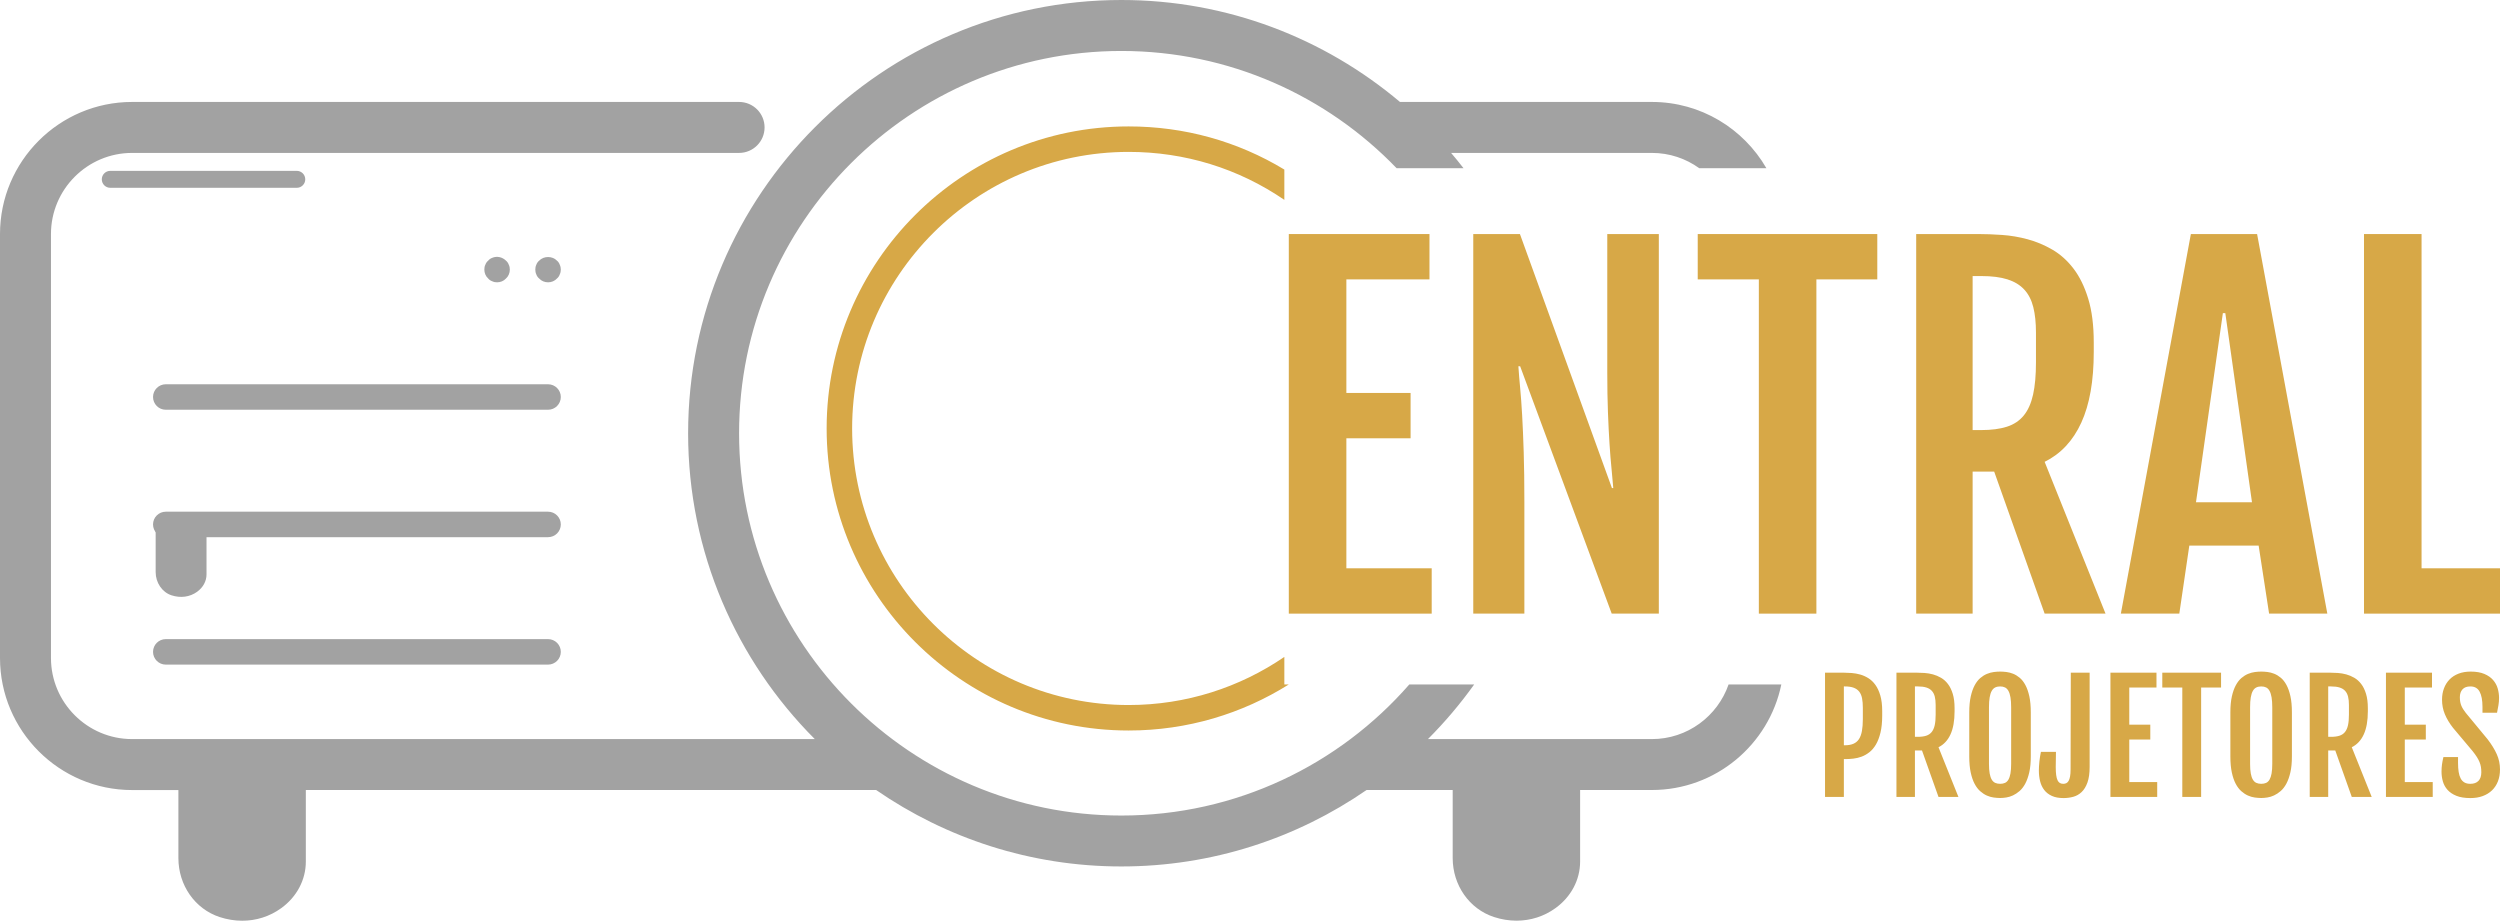 <?xml version="1.0" standalone="no"?><!-- Generator: Gravit.io --><svg xmlns="http://www.w3.org/2000/svg" xmlns:xlink="http://www.w3.org/1999/xlink" style="isolation:isolate" viewBox="0 0 250.692 92.327" width="250.692" height="92.327"><defs><clipPath id="_clipPath_asP4sG8vp5A72ZCLmoQx9k1204o8qZjg"><rect width="250.692" height="92.327"/></clipPath></defs><g clip-path="url(#_clipPath_asP4sG8vp5A72ZCLmoQx9k1204o8qZjg)"><clipPath id="_clipPath_tLswPs0ib3vosv1FfI4U4j4rOlhoeoYe"><rect x="0" y="0" width="250.692" height="92.327" transform="matrix(1,0,0,1,0,0)" fill="rgb(255,255,255)"/></clipPath><g clip-path="url(#_clipPath_tLswPs0ib3vosv1FfI4U4j4rOlhoeoYe)"><g><path d=" M 183.008 79.912 L 183.008 67.454 L 184.897 67.454 L 184.897 67.454 Q 185.254 67.454 185.681 67.487 L 185.681 67.487 L 185.681 67.487 Q 186.108 67.52 186.534 67.64 L 186.534 67.64 L 186.534 67.64 Q 186.961 67.76 187.358 68.008 L 187.358 68.008 L 187.358 68.008 Q 187.756 68.256 188.062 68.683 L 188.062 68.683 L 188.062 68.683 Q 188.369 69.11 188.555 69.752 L 188.555 69.752 L 188.555 69.752 Q 188.741 70.393 188.741 71.312 L 188.741 71.312 L 188.741 71.75 L 188.741 71.75 Q 188.741 72.749 188.569 73.46 L 188.569 73.46 L 188.569 73.46 Q 188.398 74.171 188.113 74.656 L 188.113 74.656 L 188.113 74.656 Q 187.829 75.141 187.453 75.433 L 187.453 75.433 L 187.453 75.433 Q 187.078 75.725 186.673 75.875 L 186.673 75.875 L 186.673 75.875 Q 186.268 76.024 185.856 76.071 L 185.856 76.071 L 185.856 76.071 Q 185.444 76.119 185.079 76.119 L 185.079 76.119 L 184.897 76.119 L 184.897 79.912 L 183.008 79.912 L 183.008 79.912 Z  M 184.897 74.733 L 184.992 74.733 L 184.992 74.733 Q 185.502 74.733 185.852 74.584 L 185.852 74.584 L 185.852 74.584 Q 186.202 74.434 186.41 74.117 L 186.41 74.117 L 186.41 74.117 Q 186.618 73.799 186.709 73.3 L 186.709 73.3 L 186.709 73.3 Q 186.8 72.8 186.8 72.1 L 186.8 72.1 L 186.8 70.977 L 186.8 70.977 Q 186.8 70.423 186.72 70.018 L 186.72 70.018 L 186.72 70.018 Q 186.64 69.613 186.432 69.35 L 186.432 69.35 L 186.432 69.35 Q 186.224 69.088 185.874 68.96 L 185.874 68.96 L 185.874 68.96 Q 185.524 68.833 184.992 68.833 L 184.992 68.833 L 184.897 68.833 L 184.897 74.733 L 184.897 74.733 Z  M 190.17 79.912 L 190.17 67.454 L 192.22 67.454 L 192.22 67.454 Q 192.57 67.454 192.989 67.483 L 192.989 67.483 L 192.989 67.483 Q 193.408 67.512 193.828 67.625 L 193.828 67.625 L 193.828 67.625 Q 194.247 67.739 194.637 67.965 L 194.637 67.965 L 194.637 67.965 Q 195.028 68.191 195.33 68.585 L 195.33 68.585 L 195.33 68.585 Q 195.633 68.978 195.815 69.573 L 195.815 69.573 L 195.815 69.573 Q 195.998 70.167 195.998 71.013 L 195.998 71.013 L 195.998 71.327 L 195.998 71.327 Q 195.998 72.749 195.589 73.643 L 195.589 73.643 L 195.589 73.643 Q 195.181 74.536 194.386 74.93 L 194.386 74.93 L 196.384 79.912 L 194.386 79.912 L 192.73 75.251 L 192.023 75.251 L 192.023 79.912 L 190.17 79.912 L 190.17 79.912 Z  M 192.023 73.887 L 192.307 73.887 L 192.307 73.887 Q 192.803 73.887 193.146 73.778 L 193.146 73.778 L 193.146 73.778 Q 193.489 73.668 193.7 73.409 L 193.7 73.409 L 193.7 73.409 Q 193.912 73.15 194.007 72.724 L 194.007 72.724 L 194.007 72.724 Q 194.101 72.297 194.101 71.67 L 194.101 71.67 L 194.101 70.685 L 194.101 70.685 Q 194.101 70.204 194.014 69.854 L 194.014 69.854 L 194.014 69.854 Q 193.926 69.504 193.718 69.277 L 193.718 69.277 L 193.718 69.277 Q 193.511 69.051 193.168 68.942 L 193.168 68.942 L 193.168 68.942 Q 192.825 68.833 192.307 68.833 L 192.307 68.833 L 192.023 68.833 L 192.023 73.887 L 192.023 73.887 Z  M 200.571 80.021 L 200.571 80.021 L 200.571 80.021 Q 200.272 80.021 199.922 79.973 L 199.922 79.973 L 199.922 79.973 Q 199.572 79.926 199.229 79.773 L 199.229 79.773 L 199.229 79.773 Q 198.886 79.62 198.569 79.339 L 198.569 79.339 L 198.569 79.339 Q 198.251 79.058 198.007 78.599 L 198.007 78.599 L 198.007 78.599 Q 197.763 78.139 197.617 77.465 L 197.617 77.465 L 197.617 77.465 Q 197.471 76.79 197.471 75.856 L 197.471 75.856 L 197.471 71.444 L 197.471 71.444 Q 197.471 70.503 197.621 69.835 L 197.621 69.835 L 197.621 69.835 Q 197.77 69.168 198.018 68.712 L 198.018 68.712 L 198.018 68.712 Q 198.266 68.256 198.583 67.986 L 198.583 67.986 L 198.583 67.986 Q 198.901 67.717 199.247 67.574 L 199.247 67.574 L 199.247 67.574 Q 199.593 67.432 199.936 67.388 L 199.936 67.388 L 199.936 67.388 Q 200.279 67.345 200.571 67.345 L 200.571 67.345 L 200.571 67.345 Q 200.848 67.345 201.187 67.385 L 201.187 67.385 L 201.187 67.385 Q 201.526 67.425 201.865 67.56 L 201.865 67.56 L 201.865 67.56 Q 202.205 67.695 202.525 67.961 L 202.525 67.961 L 202.525 67.961 Q 202.846 68.227 203.094 68.683 L 203.094 68.683 L 203.094 68.683 Q 203.342 69.139 203.492 69.814 L 203.492 69.814 L 203.492 69.814 Q 203.641 70.488 203.641 71.444 L 203.641 71.444 L 203.641 75.856 L 203.641 75.856 Q 203.641 76.783 203.488 77.45 L 203.488 77.45 L 203.488 77.45 Q 203.335 78.117 203.087 78.58 L 203.087 78.58 L 203.087 78.58 Q 202.839 79.044 202.514 79.324 L 202.514 79.324 L 202.514 79.324 Q 202.19 79.605 201.851 79.762 L 201.851 79.762 L 201.851 79.762 Q 201.512 79.919 201.176 79.97 L 201.176 79.97 L 201.176 79.97 Q 200.841 80.021 200.571 80.021 Z  M 200.571 78.599 L 200.571 78.599 L 200.571 78.599 Q 200.848 78.599 201.056 78.504 L 201.056 78.504 L 201.056 78.504 Q 201.264 78.409 201.399 78.176 L 201.399 78.176 L 201.399 78.176 Q 201.534 77.942 201.603 77.559 L 201.603 77.559 L 201.603 77.559 Q 201.672 77.176 201.672 76.593 L 201.672 76.593 L 201.672 70.926 L 201.672 70.926 Q 201.672 70.328 201.603 69.927 L 201.603 69.927 L 201.603 69.927 Q 201.534 69.525 201.399 69.281 L 201.399 69.281 L 201.399 69.281 Q 201.264 69.037 201.056 68.935 L 201.056 68.935 L 201.056 68.935 Q 200.848 68.833 200.571 68.833 L 200.571 68.833 L 200.571 68.833 Q 200.286 68.833 200.075 68.935 L 200.075 68.935 L 200.075 68.935 Q 199.863 69.037 199.725 69.281 L 199.725 69.281 L 199.725 69.281 Q 199.586 69.525 199.517 69.927 L 199.517 69.927 L 199.517 69.927 Q 199.448 70.328 199.448 70.926 L 199.448 70.926 L 199.448 76.593 L 199.448 76.593 Q 199.448 77.176 199.517 77.559 L 199.517 77.559 L 199.517 77.559 Q 199.586 77.942 199.725 78.176 L 199.725 78.176 L 199.725 78.176 Q 199.863 78.409 200.075 78.504 L 200.075 78.504 L 200.075 78.504 Q 200.286 78.599 200.571 78.599 Z  M 206.923 80.028 L 206.923 80.028 L 206.923 80.028 Q 206.223 80.028 205.749 79.809 L 205.749 79.809 L 205.749 79.809 Q 205.275 79.591 204.987 79.215 L 204.987 79.215 L 204.987 79.215 Q 204.699 78.839 204.575 78.336 L 204.575 78.336 L 204.575 78.336 Q 204.451 77.833 204.451 77.271 L 204.451 77.271 L 204.451 77.271 Q 204.451 76.877 204.502 76.385 L 204.502 76.385 L 204.502 76.385 Q 204.553 75.893 204.655 75.397 L 204.655 75.397 L 206.165 75.397 L 206.143 76.914 L 206.143 76.914 Q 206.143 77.395 206.187 77.72 L 206.187 77.72 L 206.187 77.72 Q 206.231 78.044 206.322 78.238 L 206.322 78.238 L 206.322 78.238 Q 206.413 78.431 206.555 78.515 L 206.555 78.515 L 206.555 78.515 Q 206.697 78.599 206.902 78.599 L 206.902 78.599 L 206.902 78.599 Q 207.069 78.599 207.204 78.533 L 207.204 78.533 L 207.204 78.533 Q 207.339 78.467 207.434 78.303 L 207.434 78.303 L 207.434 78.303 Q 207.529 78.139 207.58 77.858 L 207.58 77.858 L 207.58 77.858 Q 207.631 77.578 207.631 77.155 L 207.631 77.155 L 207.653 67.454 L 209.542 67.454 L 209.542 76.892 L 209.542 76.892 Q 209.542 77.855 209.323 78.467 L 209.323 78.467 L 209.323 78.467 Q 209.104 79.08 208.736 79.426 L 208.736 79.426 L 208.736 79.426 Q 208.368 79.773 207.897 79.901 L 207.897 79.901 L 207.897 79.901 Q 207.427 80.028 206.923 80.028 Z  M 211.628 79.912 L 211.628 67.454 L 216.245 67.454 L 216.245 68.942 L 213.517 68.942 L 213.517 72.669 L 215.625 72.669 L 215.625 74.157 L 213.517 74.157 L 213.517 78.424 L 216.318 78.424 L 216.318 79.912 L 211.628 79.912 L 211.628 79.912 Z  M 218.834 79.912 L 218.834 68.942 L 216.828 68.942 L 216.828 67.454 L 222.721 67.454 L 222.721 68.942 L 220.723 68.942 L 220.723 79.912 L 218.834 79.912 L 218.834 79.912 Z  M 226.755 80.021 L 226.755 80.021 L 226.755 80.021 Q 226.456 80.021 226.106 79.973 L 226.106 79.973 L 226.106 79.973 Q 225.756 79.926 225.413 79.773 L 225.413 79.773 L 225.413 79.773 Q 225.07 79.62 224.753 79.339 L 224.753 79.339 L 224.753 79.339 Q 224.435 79.058 224.191 78.599 L 224.191 78.599 L 224.191 78.599 Q 223.947 78.139 223.801 77.465 L 223.801 77.465 L 223.801 77.465 Q 223.655 76.79 223.655 75.856 L 223.655 75.856 L 223.655 71.444 L 223.655 71.444 Q 223.655 70.503 223.804 69.835 L 223.804 69.835 L 223.804 69.835 Q 223.954 69.168 224.202 68.712 L 224.202 68.712 L 224.202 68.712 Q 224.45 68.256 224.767 67.986 L 224.767 67.986 L 224.767 67.986 Q 225.084 67.717 225.431 67.574 L 225.431 67.574 L 225.431 67.574 Q 225.777 67.432 226.12 67.388 L 226.12 67.388 L 226.12 67.388 Q 226.463 67.345 226.755 67.345 L 226.755 67.345 L 226.755 67.345 Q 227.032 67.345 227.371 67.385 L 227.371 67.385 L 227.371 67.385 Q 227.71 67.425 228.049 67.56 L 228.049 67.56 L 228.049 67.56 Q 228.388 67.695 228.709 67.961 L 228.709 67.961 L 228.709 67.961 Q 229.03 68.227 229.278 68.683 L 229.278 68.683 L 229.278 68.683 Q 229.526 69.139 229.676 69.814 L 229.676 69.814 L 229.676 69.814 Q 229.825 70.488 229.825 71.444 L 229.825 71.444 L 229.825 75.856 L 229.825 75.856 Q 229.825 76.783 229.672 77.45 L 229.672 77.45 L 229.672 77.45 Q 229.519 78.117 229.271 78.58 L 229.271 78.58 L 229.271 78.58 Q 229.023 79.044 228.698 79.324 L 228.698 79.324 L 228.698 79.324 Q 228.374 79.605 228.035 79.762 L 228.035 79.762 L 228.035 79.762 Q 227.696 79.919 227.36 79.97 L 227.36 79.97 L 227.36 79.97 Q 227.025 80.021 226.755 80.021 Z  M 226.755 78.599 L 226.755 78.599 L 226.755 78.599 Q 227.032 78.599 227.24 78.504 L 227.24 78.504 L 227.24 78.504 Q 227.448 78.409 227.583 78.176 L 227.583 78.176 L 227.583 78.176 Q 227.717 77.942 227.787 77.559 L 227.787 77.559 L 227.787 77.559 Q 227.856 77.176 227.856 76.593 L 227.856 76.593 L 227.856 70.926 L 227.856 70.926 Q 227.856 70.328 227.787 69.927 L 227.787 69.927 L 227.787 69.927 Q 227.717 69.525 227.583 69.281 L 227.583 69.281 L 227.583 69.281 Q 227.448 69.037 227.24 68.935 L 227.24 68.935 L 227.24 68.935 Q 227.032 68.833 226.755 68.833 L 226.755 68.833 L 226.755 68.833 Q 226.47 68.833 226.259 68.935 L 226.259 68.935 L 226.259 68.935 Q 226.047 69.037 225.909 69.281 L 225.909 69.281 L 225.909 69.281 Q 225.77 69.525 225.701 69.927 L 225.701 69.927 L 225.701 69.927 Q 225.632 70.328 225.632 70.926 L 225.632 70.926 L 225.632 76.593 L 225.632 76.593 Q 225.632 77.176 225.701 77.559 L 225.701 77.559 L 225.701 77.559 Q 225.77 77.942 225.909 78.176 L 225.909 78.176 L 225.909 78.176 Q 226.047 78.409 226.259 78.504 L 226.259 78.504 L 226.259 78.504 Q 226.47 78.599 226.755 78.599 Z  M 231.612 79.912 L 231.612 67.454 L 233.662 67.454 L 233.662 67.454 Q 234.012 67.454 234.431 67.483 L 234.431 67.483 L 234.431 67.483 Q 234.851 67.512 235.27 67.625 L 235.27 67.625 L 235.27 67.625 Q 235.689 67.739 236.08 67.965 L 236.08 67.965 L 236.08 67.965 Q 236.47 68.191 236.772 68.585 L 236.772 68.585 L 236.772 68.585 Q 237.075 68.978 237.257 69.573 L 237.257 69.573 L 237.257 69.573 Q 237.44 70.167 237.44 71.013 L 237.44 71.013 L 237.44 71.327 L 237.44 71.327 Q 237.44 72.749 237.031 73.643 L 237.031 73.643 L 237.031 73.643 Q 236.623 74.536 235.828 74.93 L 235.828 74.93 L 237.826 79.912 L 235.828 79.912 L 234.172 75.251 L 233.465 75.251 L 233.465 79.912 L 231.612 79.912 L 231.612 79.912 Z  M 233.465 73.887 L 233.749 73.887 L 233.749 73.887 Q 234.245 73.887 234.588 73.778 L 234.588 73.778 L 234.588 73.778 Q 234.931 73.668 235.142 73.409 L 235.142 73.409 L 235.142 73.409 Q 235.354 73.15 235.449 72.724 L 235.449 72.724 L 235.449 72.724 Q 235.543 72.297 235.543 71.67 L 235.543 71.67 L 235.543 70.685 L 235.543 70.685 Q 235.543 70.204 235.456 69.854 L 235.456 69.854 L 235.456 69.854 Q 235.368 69.504 235.161 69.277 L 235.161 69.277 L 235.161 69.277 Q 234.953 69.051 234.61 68.942 L 234.61 68.942 L 234.61 68.942 Q 234.267 68.833 233.749 68.833 L 233.749 68.833 L 233.465 68.833 L 233.465 73.887 L 233.465 73.887 Z  M 239.256 79.912 L 239.256 67.454 L 243.873 67.454 L 243.873 68.942 L 241.145 68.942 L 241.145 72.669 L 243.253 72.669 L 243.253 74.157 L 241.145 74.157 L 241.145 78.424 L 243.946 78.424 L 243.946 79.912 L 239.256 79.912 L 239.256 79.912 Z  M 244.828 77.388 L 244.828 77.388 L 244.828 77.388 Q 244.828 76.987 244.876 76.648 L 244.876 76.648 L 244.876 76.648 Q 244.923 76.308 245.018 75.915 L 245.018 75.915 L 246.484 75.915 L 246.484 76.52 L 246.484 76.52 Q 246.484 77.023 246.546 77.41 L 246.546 77.41 L 246.546 77.41 Q 246.608 77.796 246.75 78.063 L 246.75 78.063 L 246.75 78.063 Q 246.892 78.329 247.129 78.464 L 247.129 78.464 L 247.129 78.464 Q 247.366 78.599 247.709 78.599 L 247.709 78.599 L 247.709 78.599 Q 248.249 78.599 248.533 78.303 L 248.533 78.303 L 248.533 78.303 Q 248.818 78.008 248.818 77.439 L 248.818 77.439 L 248.818 77.439 Q 248.818 77.147 248.778 76.903 L 248.778 76.903 L 248.778 76.903 Q 248.738 76.659 248.639 76.418 L 248.639 76.418 L 248.639 76.418 Q 248.541 76.177 248.373 75.911 L 248.373 75.911 L 248.373 75.911 Q 248.205 75.645 247.943 75.317 L 247.943 75.317 L 245.973 72.975 L 245.973 72.975 Q 245.448 72.304 245.164 71.622 L 245.164 71.622 L 245.164 71.622 Q 244.879 70.94 244.879 70.167 L 244.879 70.167 L 244.879 70.167 Q 244.879 69.547 245.073 69.029 L 245.073 69.029 L 245.073 69.029 Q 245.266 68.512 245.631 68.136 L 245.631 68.136 L 245.631 68.136 Q 245.995 67.76 246.531 67.553 L 246.531 67.553 L 246.531 67.553 Q 247.067 67.345 247.746 67.345 L 247.746 67.345 L 247.746 67.345 Q 248.57 67.345 249.12 67.578 L 249.12 67.578 L 249.12 67.578 Q 249.671 67.811 249.999 68.191 L 249.999 68.191 L 249.999 68.191 Q 250.328 68.57 250.463 69.04 L 250.463 69.04 L 250.463 69.04 Q 250.597 69.511 250.597 69.985 L 250.597 69.985 L 250.597 69.985 Q 250.597 70.386 250.535 70.725 L 250.535 70.725 L 250.535 70.725 Q 250.473 71.064 250.393 71.473 L 250.393 71.473 L 248.935 71.473 L 248.935 70.882 L 248.935 70.882 Q 248.935 69.89 248.65 69.361 L 248.65 69.361 L 248.65 69.361 Q 248.366 68.833 247.724 68.833 L 247.724 68.833 L 247.724 68.833 Q 247.191 68.833 246.929 69.128 L 246.929 69.128 L 246.929 69.128 Q 246.666 69.423 246.666 69.919 L 246.666 69.919 L 246.666 69.919 Q 246.666 70.182 246.706 70.393 L 246.706 70.393 L 246.706 70.393 Q 246.746 70.605 246.823 70.784 L 246.823 70.784 L 246.823 70.784 Q 246.9 70.962 247.009 71.13 L 247.009 71.13 L 247.009 71.13 Q 247.118 71.298 247.257 71.48 L 247.257 71.48 L 249.452 74.135 L 249.452 74.135 Q 250.05 74.915 250.371 75.634 L 250.371 75.634 L 250.371 75.634 Q 250.692 76.352 250.692 77.155 L 250.692 77.155 L 250.692 77.155 Q 250.692 77.818 250.484 78.351 L 250.484 78.351 L 250.484 78.351 Q 250.277 78.883 249.89 79.255 L 249.89 79.255 L 249.89 79.255 Q 249.503 79.627 248.956 79.828 L 248.956 79.828 L 248.956 79.828 Q 248.409 80.028 247.724 80.028 L 247.724 80.028 L 247.724 80.028 Q 246.878 80.028 246.32 79.802 L 246.32 79.802 L 246.32 79.802 Q 245.762 79.576 245.43 79.204 L 245.43 79.204 L 245.43 79.204 Q 245.098 78.832 244.963 78.358 L 244.963 78.358 L 244.963 78.358 Q 244.828 77.884 244.828 77.388 Z " fill-rule="evenodd" fill="rgb(215,168,71)"/><g><path d=" M 129.237 61.533 L 129.237 23.47 L 143.344 23.47 L 143.344 28.016 L 135.009 28.016 L 135.009 39.404 L 141.449 39.404 L 141.449 43.95 L 135.009 43.95 L 135.009 56.987 L 143.566 56.987 L 143.566 61.533 L 129.237 61.533 L 129.237 61.533 Z " fill="rgb(215,168,71)"/><path d=" M 147.734 61.533 L 147.734 23.47 L 152.414 23.47 L 161.64 48.942 L 161.774 48.942 L 161.774 48.942 Q 161.707 48.051 161.595 46.959 L 161.595 46.959 L 161.595 46.959 Q 161.484 45.867 161.395 44.474 L 161.395 44.474 L 161.395 44.474 Q 161.306 43.081 161.239 41.32 L 161.239 41.32 L 161.239 41.32 Q 161.172 39.56 161.172 37.354 L 161.172 37.354 L 161.172 23.47 L 166.342 23.47 L 166.342 61.533 L 161.618 61.533 L 152.436 36.73 L 152.258 36.73 L 152.258 36.73 Q 152.325 37.732 152.436 38.902 L 152.436 38.902 L 152.436 38.902 Q 152.547 40.072 152.637 41.655 L 152.637 41.655 L 152.637 41.655 Q 152.726 43.237 152.793 45.343 L 152.793 45.343 L 152.793 45.343 Q 152.859 47.449 152.859 50.346 L 152.859 50.346 L 152.859 61.533 L 147.734 61.533 L 147.734 61.533 Z " fill="rgb(215,168,71)"/><path d=" M 176.371 61.533 L 176.371 28.016 L 170.242 28.016 L 170.242 23.47 L 188.249 23.47 L 188.249 28.016 L 182.142 28.016 L 182.142 61.533 L 176.371 61.533 L 176.371 61.533 Z " fill="rgb(215,168,71)"/><path d=" M 192.149 61.533 L 192.149 23.47 L 198.411 23.47 L 198.411 23.47 Q 199.48 23.47 200.762 23.559 L 200.762 23.559 L 200.762 23.559 Q 202.043 23.648 203.325 23.994 L 203.325 23.994 L 203.325 23.994 Q 204.606 24.339 205.798 25.03 L 205.798 25.03 L 205.798 25.03 Q 206.991 25.721 207.915 26.924 L 207.915 26.924 L 207.915 26.924 Q 208.84 28.127 209.397 29.944 L 209.397 29.944 L 209.397 29.944 Q 209.955 31.76 209.955 34.345 L 209.955 34.345 L 209.955 35.303 L 209.955 35.303 Q 209.955 39.649 208.707 42.379 L 208.707 42.379 L 208.707 42.379 Q 207.459 45.109 205.03 46.312 L 205.03 46.312 L 211.136 61.533 L 205.03 61.533 L 199.971 47.293 L 197.809 47.293 L 197.809 61.533 L 192.149 61.533 L 192.149 61.533 Z  M 197.809 43.126 L 198.678 43.126 L 198.678 43.126 Q 200.194 43.126 201.241 42.791 L 201.241 42.791 L 201.241 42.791 Q 202.288 42.457 202.935 41.666 L 202.935 41.666 L 202.935 41.666 Q 203.581 40.875 203.871 39.571 L 203.871 39.571 L 203.871 39.571 Q 204.16 38.267 204.16 36.351 L 204.16 36.351 L 204.16 33.342 L 204.16 33.342 Q 204.16 31.871 203.893 30.802 L 203.893 30.802 L 203.893 30.802 Q 203.626 29.732 202.99 29.041 L 202.99 29.041 L 202.99 29.041 Q 202.355 28.35 201.308 28.016 L 201.308 28.016 L 201.308 28.016 Q 200.26 27.682 198.678 27.682 L 198.678 27.682 L 197.809 27.682 L 197.809 43.126 L 197.809 43.126 Z " fill-rule="evenodd" fill="rgb(215,168,71)"/><path d=" M 212.673 61.533 L 219.693 23.47 L 226.334 23.47 L 233.377 61.533 L 227.538 61.533 L 226.49 54.714 L 219.537 54.714 L 218.534 61.533 L 212.673 61.533 L 212.673 61.533 Z  M 220.206 50.368 L 225.822 50.368 L 223.148 31.403 L 222.902 31.403 L 220.206 50.368 L 220.206 50.368 Z " fill-rule="evenodd" fill="rgb(215,168,71)"/><path d=" M 237.054 61.533 L 237.054 23.47 L 242.826 23.47 L 242.826 56.987 L 250.692 56.987 L 250.692 61.533 L 237.054 61.533 L 237.054 61.533 Z " fill="rgb(215,168,71)"/></g><path d=" M 11.059 17.133 C 10.589 17.133 10.208 17.514 10.208 17.983 C 10.208 18.452 10.589 18.833 11.059 18.833 L 29.76 18.833 C 30.229 18.833 30.61 18.452 30.61 17.983 C 30.61 17.514 30.229 17.133 29.76 17.133 L 11.059 17.133 L 11.059 17.133 Z " fill="rgb(162,162,162)"/><path d=" M 54.958 25.774 C 54.626 25.774 54.294 25.896 54.064 26.139 C 53.937 26.241 53.831 26.395 53.78 26.548 C 53.703 26.701 53.68 26.879 53.68 27.032 C 53.68 27.186 53.703 27.363 53.78 27.516 C 53.831 27.67 53.937 27.824 54.064 27.926 C 54.294 28.181 54.626 28.31 54.958 28.31 C 55.29 28.31 55.621 28.181 55.851 27.926 C 55.979 27.824 56.08 27.67 56.131 27.516 C 56.207 27.363 56.236 27.186 56.236 27.032 C 56.236 26.879 56.207 26.701 56.131 26.548 C 56.08 26.395 55.979 26.241 55.851 26.139 C 55.621 25.896 55.29 25.774 54.958 25.774 Z " fill="rgb(162,162,162)"/><path d=" M 50.091 25.784 C 49.848 25.733 49.592 25.752 49.362 25.854 C 49.209 25.905 49.055 26.011 48.953 26.139 C 48.825 26.241 48.72 26.395 48.669 26.548 C 48.592 26.701 48.569 26.853 48.569 27.032 C 48.569 27.365 48.697 27.696 48.953 27.926 C 49.055 28.054 49.209 28.154 49.362 28.205 C 49.516 28.282 49.668 28.31 49.846 28.31 C 50.179 28.31 50.51 28.181 50.74 27.926 C 50.996 27.696 51.124 27.365 51.124 27.032 C 51.124 26.853 51.096 26.701 51.019 26.548 C 50.968 26.395 50.868 26.241 50.74 26.139 C 50.561 25.96 50.334 25.836 50.091 25.784 Z " fill="rgb(162,162,162)"/><path d=" M 16.623 38.533 C 15.918 38.533 15.346 39.105 15.346 39.81 C 15.346 40.516 15.918 41.088 16.623 41.088 L 54.958 41.088 C 55.663 41.088 56.236 40.516 56.236 39.81 C 56.236 39.105 55.663 38.533 54.958 38.533 L 16.623 38.533 L 16.623 38.533 Z " fill="rgb(162,162,162)"/><path d=" M 16.623 51.311 C 15.918 51.311 15.346 51.883 15.346 52.589 C 15.346 53.294 15.918 53.866 16.623 53.866 L 54.958 53.866 C 55.663 53.866 56.236 53.294 56.236 52.589 C 56.236 51.883 55.663 51.311 54.958 51.311 L 16.623 51.311 L 16.623 51.311 Z " fill="rgb(162,162,162)"/><path d=" M 16.623 64.089 C 15.918 64.089 15.346 64.661 15.346 65.367 C 15.346 66.072 15.918 66.645 16.623 66.645 L 54.958 66.645 C 55.663 66.645 56.236 66.072 56.236 65.367 C 56.236 64.661 55.663 64.089 54.958 64.089 L 16.623 64.089 L 16.623 64.089 Z " fill="rgb(162,162,162)"/><path d=" M 15.609 52.835 L 20.709 52.835 L 20.709 57.604 C 20.709 58.275 20.366 58.908 19.769 59.34 C 19.045 59.867 18.107 59.997 17.189 59.692 C 16.259 59.386 15.609 58.432 15.609 57.374 L 15.609 52.835 Z " fill="rgb(162,162,162)"/><path d=" M 148.238 79.423 L 155.905 79.423 L 155.905 86.59 C 155.905 87.6 155.39 88.552 154.493 89.201 C 153.404 89.993 151.992 90.187 150.614 89.73 C 149.216 89.27 148.238 87.836 148.238 86.246 L 148.238 79.423 L 148.238 79.423 Z " fill="rgb(162,162,162)"/><path d=" M 129.237 68.635 C 124.578 71.56 119.071 73.253 113.176 73.253 C 96.475 73.253 82.893 59.666 82.893 42.965 C 82.893 26.264 96.475 12.677 113.176 12.677 C 118.762 12.677 124.095 14.163 128.79 17.003 L 128.79 20.043 C 124.184 16.891 118.821 15.232 113.176 15.232 C 97.886 15.232 85.449 27.675 85.449 42.965 C 85.449 58.255 97.886 70.698 113.176 70.698 C 118.962 70.698 124.34 68.916 128.79 65.873 L 128.79 68.635 L 129.237 68.635 L 129.237 68.635 Z " fill-rule="evenodd" fill="rgb(215,168,71)"/><path d=" M 170.395 16.867 C 169.058 15.903 167.417 15.334 165.647 15.334 L 145.511 15.334 L 145.511 15.334 L 145.511 15.334 C 145.938 15.835 146.354 16.347 146.758 16.867 L 140.047 16.867 C 133.069 9.624 123.276 5.111 112.448 5.111 L 112.448 5.111 C 91.31 5.111 74.113 22.308 74.113 43.446 C 74.113 64.583 91.31 81.78 112.448 81.78 C 123.952 81.78 134.289 76.686 141.321 68.635 L 147.826 68.635 C 146.432 70.587 144.88 72.419 143.19 74.113 L 165.647 74.113 C 169.201 74.113 172.232 71.82 173.337 68.635 L 178.625 68.635 C 177.389 74.668 172.039 79.219 165.647 79.219 L 158.449 79.219 L 158.449 86.387 C 158.449 88.225 157.547 89.93 155.978 91.064 C 154.831 91.895 153.478 92.322 152.075 92.322 C 151.324 92.322 150.558 92.201 149.804 91.953 C 147.332 91.14 145.671 88.762 145.671 86.043 L 145.671 79.219 L 137.036 79.219 C 130.038 84.045 121.571 86.886 112.448 86.886 C 103.324 86.886 94.855 84.045 87.855 79.219 L 30.668 79.219 L 30.668 86.387 C 30.668 88.225 29.766 89.935 28.197 91.069 C 27.049 91.9 25.696 92.327 24.293 92.327 C 23.542 92.327 22.776 92.206 22.022 91.958 C 19.551 91.145 17.889 88.767 17.889 86.048 L 17.889 79.224 L 13.247 79.224 C 5.943 79.224 0 73.281 0 65.977 L 0 23.47 C 0 16.166 5.943 10.223 13.247 10.223 L 74.113 10.223 C 75.524 10.223 76.669 11.367 76.669 12.778 C 76.669 14.189 75.524 15.334 74.113 15.334 L 13.247 15.334 C 8.762 15.334 5.111 18.985 5.111 23.47 L 5.111 65.977 C 5.111 70.462 8.762 74.113 13.247 74.113 L 81.705 74.113 C 73.859 66.25 69.002 55.406 69.002 43.446 C 69.002 19.489 88.491 0 112.448 0 L 112.448 0 L 112.448 0 C 123.084 0 132.825 3.854 140.385 10.223 L 165.647 10.223 C 170.548 10.223 174.837 12.899 177.128 16.867 L 170.395 16.867 L 170.395 16.867 Z " fill-rule="evenodd" fill="rgb(162,162,162)"/></g></g></g></svg>